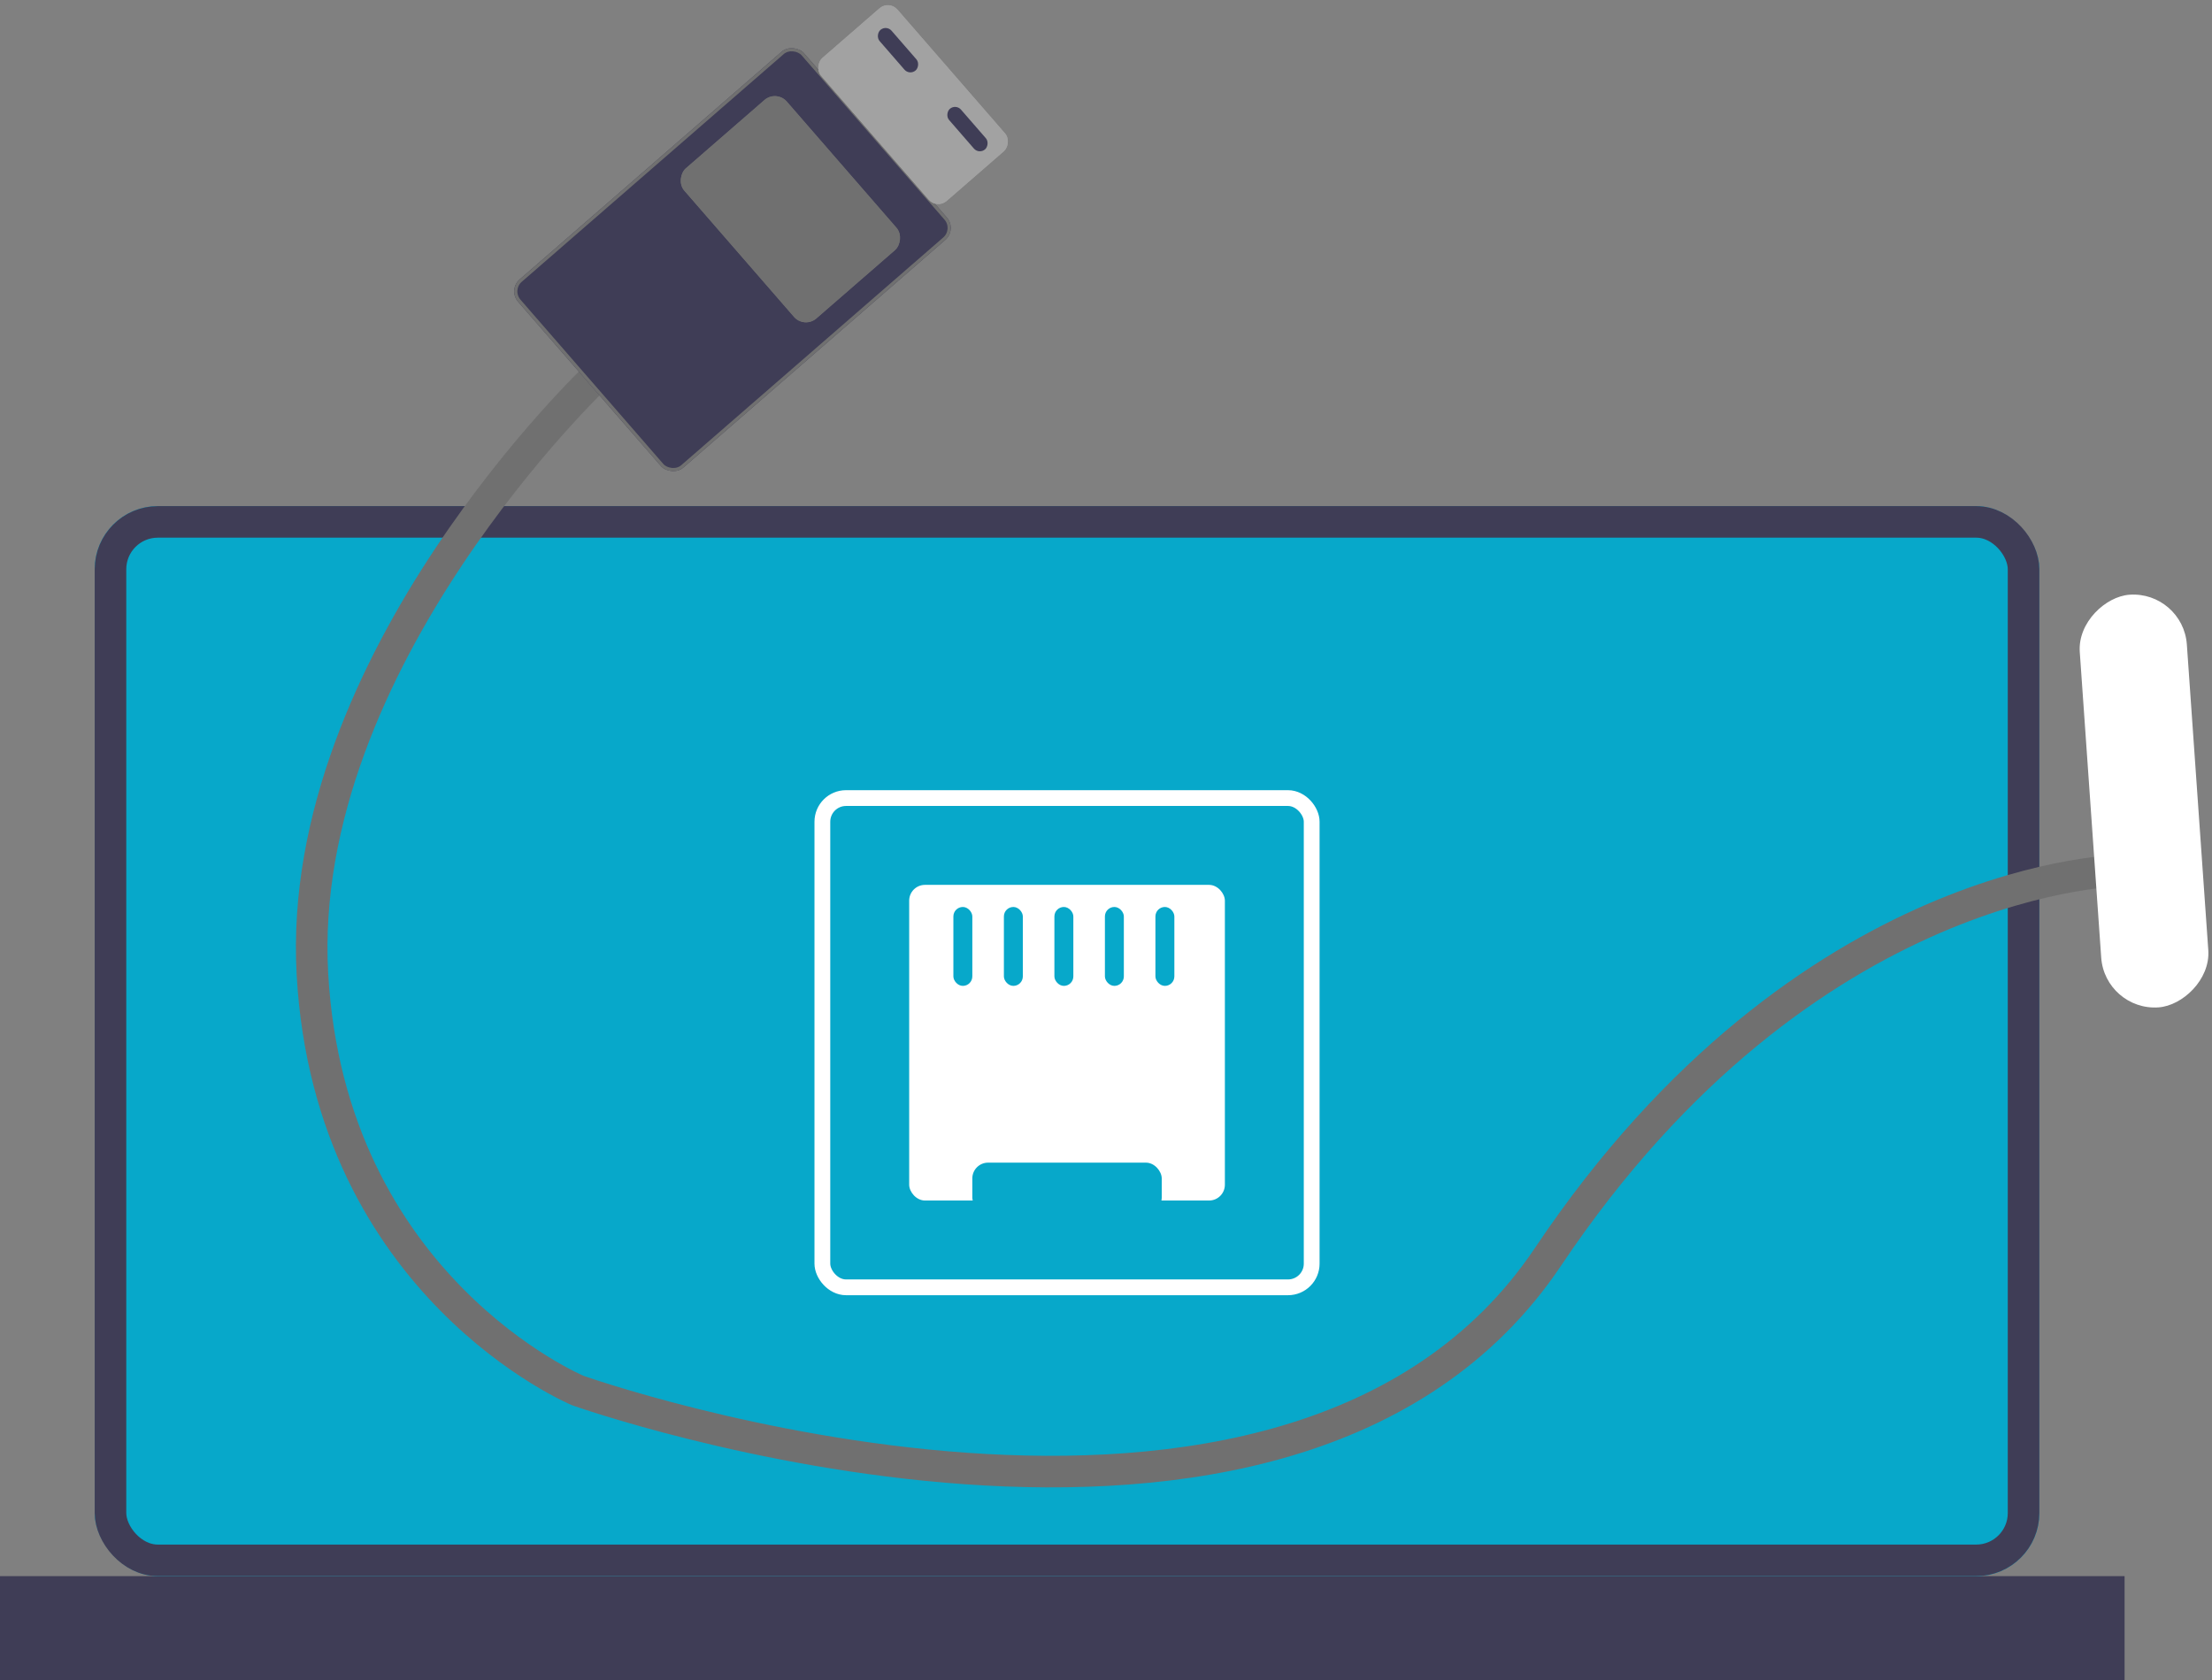 <svg id="Composant_2_1" data-name="Composant 2 – 1" xmlns="http://www.w3.org/2000/svg" width="700.69" height="532.34" viewBox="0 0 700.69 532.34">
  <rect x="0" y="0" width="700.69" height="532.34" fill="#808080" stroke="none"/>
  <rect id="Rectangle_40" data-name="Rectangle 40" width="673" height="33" transform="translate(0 499.34)" fill="#3f3d56"/>
  <g id="Rectangle_41" data-name="Rectangle 41" transform="translate(30 160.34)" fill="#07a8ca" stroke="#3f3d56" stroke-width="10">
    <rect width="616" height="339" rx="20" stroke="none"/>
    <rect x="5" y="5" width="606" height="329" rx="15" fill="none"/>
  </g>
  <g id="Rectangle_42" data-name="Rectangle 42" transform="translate(258 250.34)" fill="none" stroke="#fff" stroke-width="5">
    <rect width="160" height="160" rx="10" stroke="none"/>
    <rect x="2.5" y="2.5" width="155" height="155" rx="7.5" fill="none"/>
  </g>
  <rect id="Rectangle_44" data-name="Rectangle 44" width="100" height="100" rx="5" transform="translate(288 280.34)" fill="#fff"/>
  <rect id="Rectangle_45" data-name="Rectangle 45" width="60" height="16" rx="5" transform="translate(308 368.34)" fill="#07a8ca"/>
  <rect id="Rectangle_46" data-name="Rectangle 46" width="6" height="25" rx="3" transform="translate(334 287.34)" fill="#07a8ca"/>
  <rect id="Rectangle_48" data-name="Rectangle 48" width="6" height="25" rx="3" transform="translate(350 287.34)" fill="#07a8ca"/>
  <rect id="Rectangle_49" data-name="Rectangle 49" width="6" height="25" rx="3" transform="translate(366 287.34)" fill="#07a8ca"/>
  <rect id="Rectangle_50" data-name="Rectangle 50" width="6" height="25" rx="3" transform="translate(318 287.34)" fill="#07a8ca"/>
  <rect id="Rectangle_51" data-name="Rectangle 51" width="6" height="25" rx="3" transform="translate(302 287.34)" fill="#07a8ca"/>
  <path id="Tracé_3" data-name="Tracé 3" d="M1275.4,630" transform="translate(-653 -432.66)" fill="none" stroke="#707070" stroke-width="1"/>
  <path id="Tracé_4" data-name="Tracé 4" d="M1175,529.4s-100.611,0-182.617,122.4-307.347,42.4-307.347,42.4-78.56-32.8-84.073-132,90.275-189.6,90.275-189.6" transform="translate(-502 -253.66)" fill="none" stroke="#707070" stroke-width="10"/>
  <rect id="Rectangle_52" data-name="Rectangle 52" width="131" height="33.988" rx="16.994" transform="matrix(-0.07, -0.998, 0.998, -0.07, 666.785, 320.34)" fill="#fff"/>
  <g id="Rectangle_53" data-name="Rectangle 53" transform="translate(160.83 91.813) rotate(-41)" fill="#3f3d56" stroke="#707070" stroke-width="1">
    <rect width="120" height="79" rx="5" stroke="none"/>
    <rect x="0.5" y="0.5" width="119" height="78" rx="4.5" fill="none"/>
  </g>
  <g id="Rectangle_54" data-name="Rectangle 54" transform="matrix(0.656, 0.755, -0.755, 0.656, 281.636, 0)" fill="#a2a2a2" stroke="#a2a2a2" stroke-width="1">
    <rect width="60" height="32" rx="4" stroke="none"/>
    <rect x="0.5" y="0.5" width="59" height="31" rx="3.5" fill="none"/>
  </g>
  <g id="Rectangle_56" data-name="Rectangle 56" transform="matrix(0.656, 0.755, -0.755, 0.656, 245.943, 28.398)" fill="#707070" stroke="#707070" stroke-width="1">
    <rect width="63" height="43" rx="5" stroke="none"/>
    <rect x="0.5" y="0.5" width="62" height="42" rx="4.5" fill="none"/>
  </g>
  <rect id="Rectangle_58" data-name="Rectangle 58" width="17" height="5" rx="2.5" transform="matrix(0.656, 0.755, -0.755, 0.656, 280.771, 7.843)" fill="#3f3d56"/>
  <rect id="Rectangle_59" data-name="Rectangle 59" width="17" height="5" rx="2.5" transform="matrix(0.656, 0.755, -0.755, 0.656, 302.771, 32.843)" fill="#3f3d56"/>
</svg>
